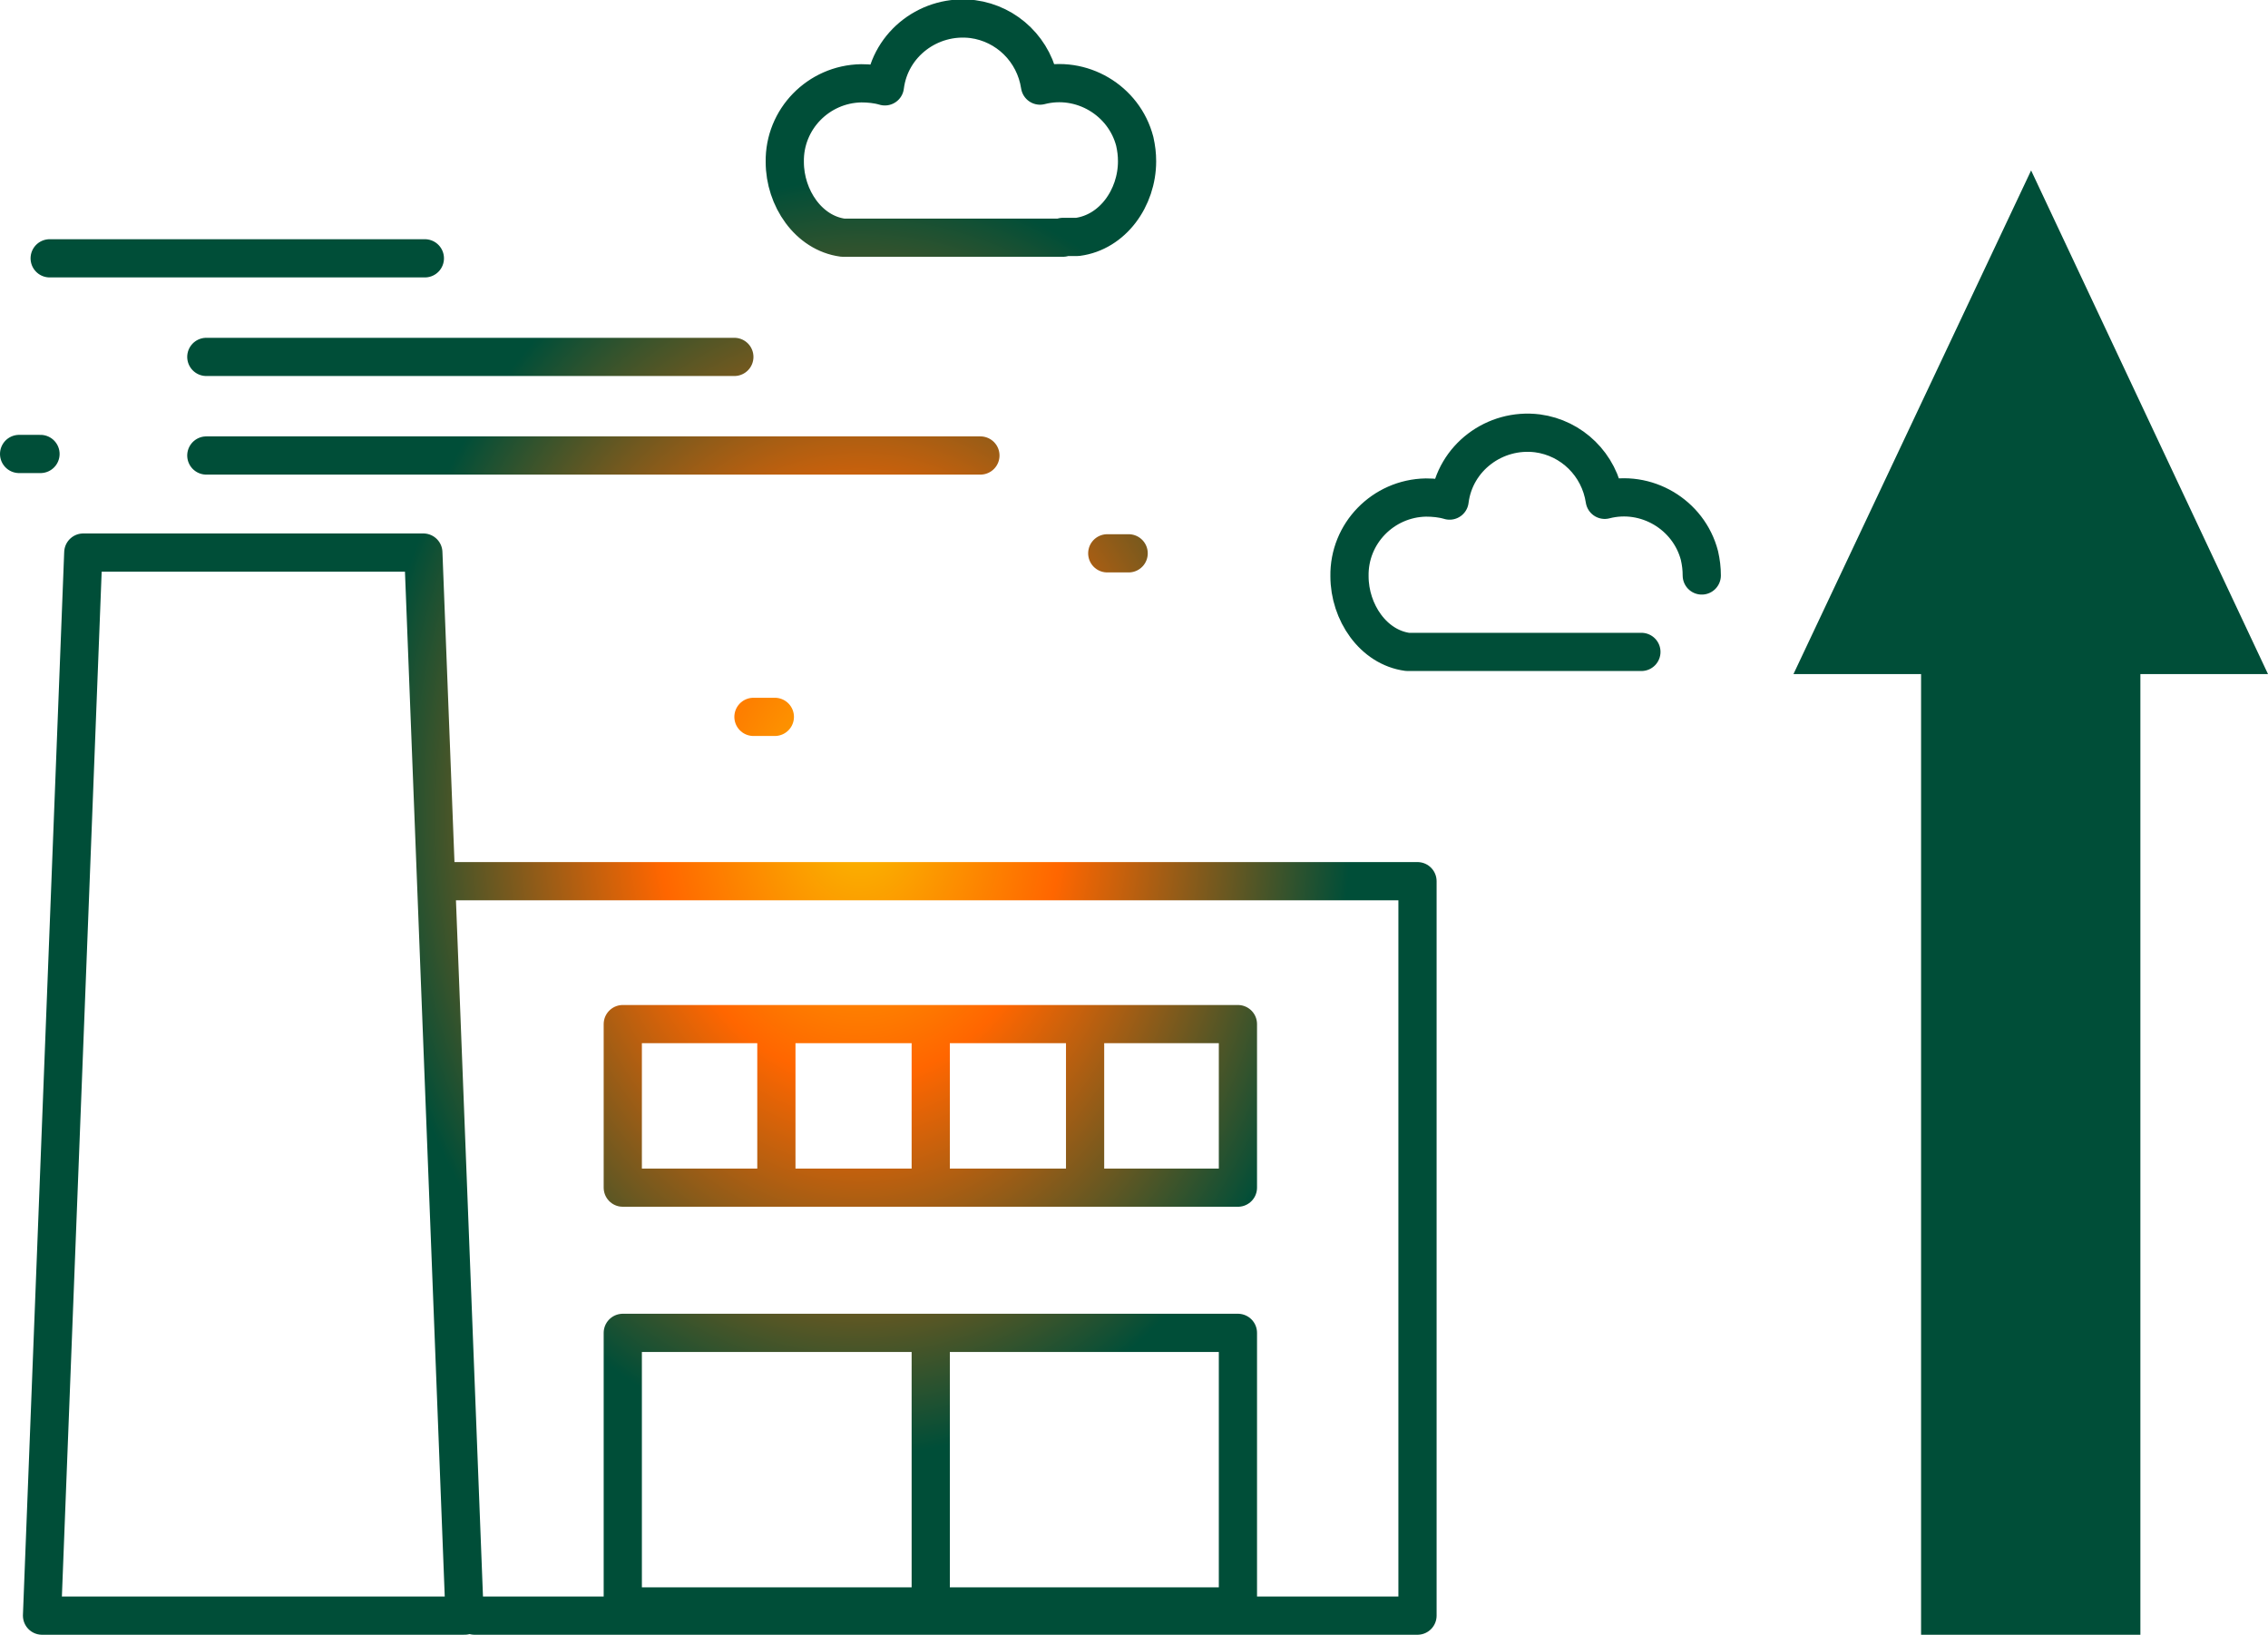 <?xml version="1.0" encoding="utf-8"?>
<!-- Generator: Adobe Illustrator 25.2.0, SVG Export Plug-In . SVG Version: 6.00 Build 0)  -->
<!DOCTYPE svg PUBLIC "-//W3C//DTD SVG 1.1//EN" "http://www.w3.org/Graphics/SVG/1.1/DTD/svg11.dtd">
<svg version="1.1" id="Ebene_1" xmlns:x="http://ns.adobe.com/Extensibility/1.0/" xmlns:i="http://ns.adobe.com/AdobeIllustrator/10.0/" xmlns:graph="http://ns.adobe.com/Graphs/1.0/"
	 xmlns="http://www.w3.org/2000/svg" xmlns:xlink="http://www.w3.org/1999/xlink" x="0px" y="0px" viewBox="0 0 296.8 213.9"
	 style="enable-background:new 0 0 296.8 213.9;" xml:space="preserve">
<style type="text/css">
	.st0{fill:#004E38;}
	.st1{fill:none;stroke:url(#SVGID_1_);stroke-width:5;stroke-linecap:round;stroke-linejoin:round;}
</style>
<polygon class="st0" points="251.4,214.4 280.1,214.4 280.1,88.2 296.8,88.2 265.8,22.3 234.7,88.2 251.4,88.2 "/>
<radialGradient id="SVGID_1_" cx="166.418" cy="138.706" r="109.776" gradientTransform="matrix(1 0 0 -1.3 -53.885 287.265)" gradientUnits="userSpaceOnUse">
	<stop  offset="7.540000e-03" style="stop-color:#FAB900"/>
	<stop  offset="0.241" style="stop-color:#FF6600"/>
	<stop  offset="0.585" style="stop-color:#004E38"/>
	<stop  offset="1" style="stop-color:#004E38"/>
</radialGradient>
<path class="st1" d="M55.4,72.3H10.9L5.5,211.4h55.3L55.4,72.3z M58,115.3h127.5v96.1H62.1 M81.5,134H162v21.4H81.5V134z M101.6,134
	v21.4 M121.8,134v21.4 M142,134v21.4 M81.5,174.4H162v35.8H81.5L81.5,174.4z M121.8,174.4v35.8 M27,59.6h101.3 M27,46.7h69.1
	 M6.5,33.8h49.1 M139.1,31.1h-28.8c-4.5-0.6-7.6-5.2-7.6-9.9c-0.1-5.6,4.4-10.2,10-10.3c1,0,2.1,0.1,3.1,0.4
	c0.7-5.6,5.9-9.5,11.5-8.8c4.5,0.6,8.1,4.1,8.8,8.7c5.4-1.4,11,1.9,12.4,7.3c0.2,0.9,0.3,1.7,0.3,2.6c0,4.8-3.2,9.3-7.8,9.9H139.1z
	 M214.8,85.3h-30.6c-4.5-0.6-7.6-5.2-7.6-9.9c-0.1-5.6,4.4-10.2,10-10.3c1,0,2.1,0.1,3.1,0.4c0.7-5.6,5.9-9.5,11.5-8.8
	c4.5,0.6,8.1,4.1,8.8,8.7c5.4-1.4,11,1.9,12.4,7.3c0.2,0.9,0.3,1.7,0.3,2.6 M98.6,93.8l2.8,0 M2.5,59.4l2.8,0 M144.9,72.4l2.8,0"/>
</svg>
